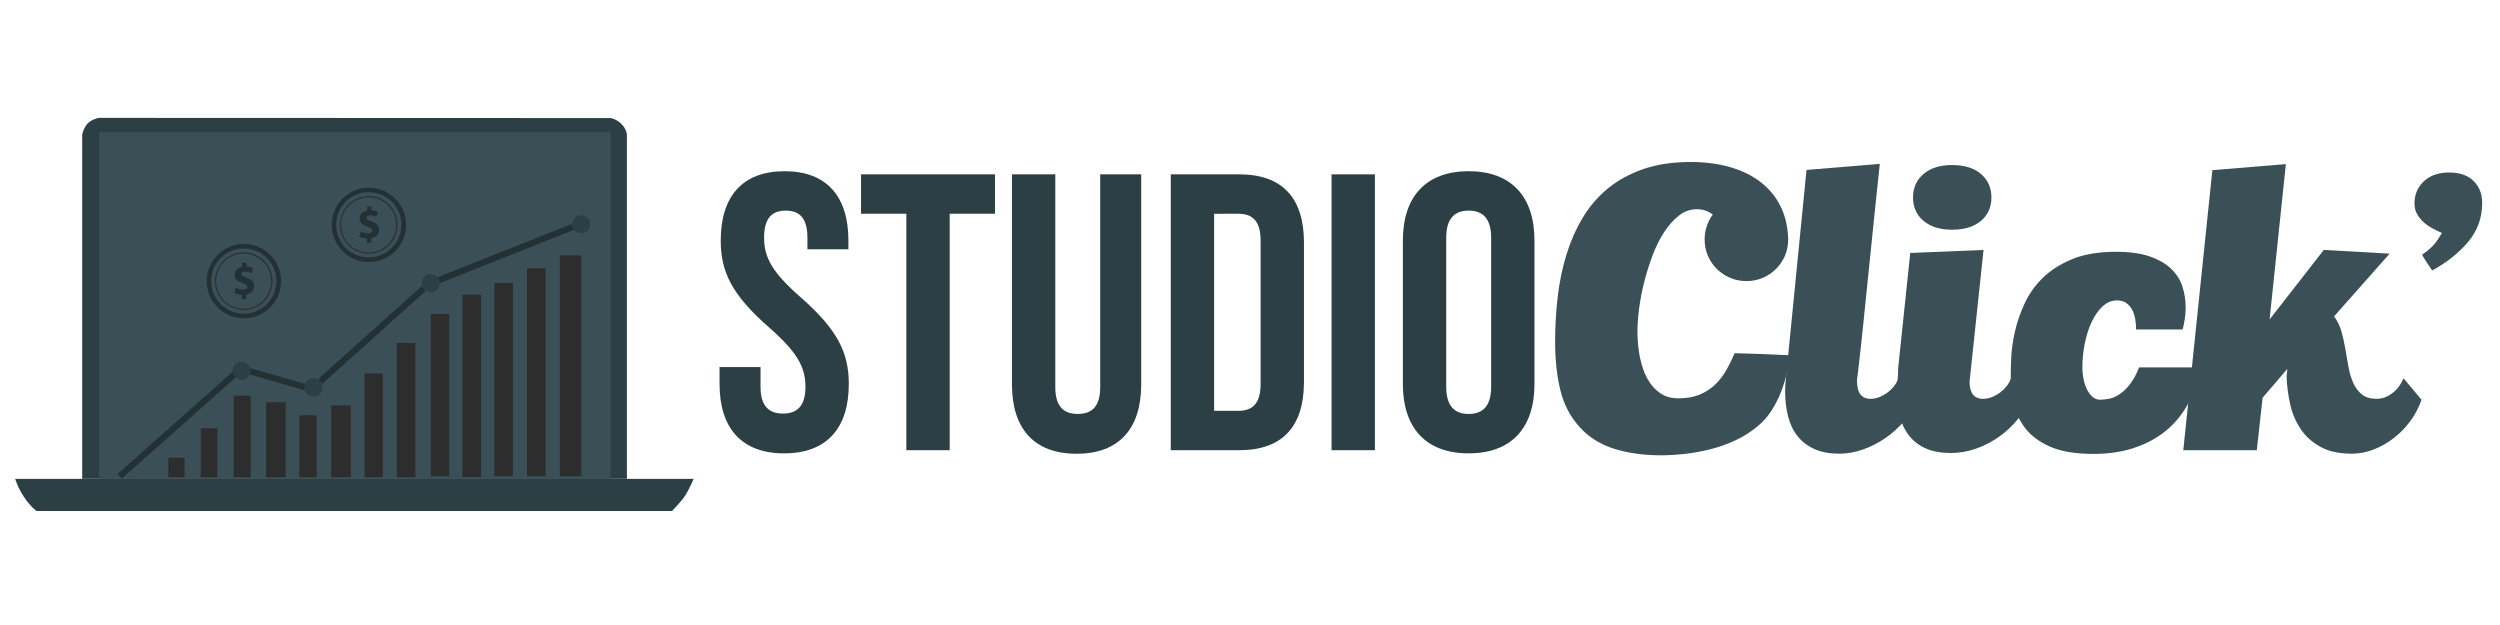 <?xml version="1.0" encoding="utf-8"?>
<!-- Generator: Adobe Illustrator 16.0.0, SVG Export Plug-In . SVG Version: 6.00 Build 0)  -->
<!DOCTYPE svg PUBLIC "-//W3C//DTD SVG 1.1//EN" "http://www.w3.org/Graphics/SVG/1.1/DTD/svg11.dtd">
<svg version="1.1" id="Calque_1" xmlns="http://www.w3.org/2000/svg" xmlns:xlink="http://www.w3.org/1999/xlink" x="0px" y="0px"
	 width="400px" height="100px" viewBox="0 0 400 100" enable-background="new 0 0 400 100" xml:space="preserve">
<g>
	<path fill="#2C3F45" d="M125.532,27.394c6.746,0,10.214,4.035,10.214,11.097v1.387h-6.557V38.05c0-3.153-1.261-4.351-3.468-4.351
		c-2.207,0-3.468,1.198-3.468,4.351c0,3.215,1.387,5.611,5.927,9.583c5.8,5.107,7.629,8.764,7.629,13.807
		c0,7.062-3.531,11.099-10.34,11.099c-6.809,0-10.34-4.035-10.34-11.099v-2.711h6.557v3.152c0,3.153,1.387,4.288,3.594,4.288
		c2.207,0,3.594-1.135,3.594-4.288c0-3.215-1.387-5.611-5.927-9.583c-5.8-5.107-7.629-8.764-7.629-13.808
		C115.318,31.429,118.786,27.394,125.532,27.394z"/>
	<path fill="#2C3F45" d="M137.765,27.897h21.437v6.305h-7.25v37.83h-6.936v-37.83h-7.25L137.765,27.897L137.765,27.897z"/>
	<path fill="#2C3F45" d="M168.848,27.897v34.047c0,3.151,1.387,4.286,3.594,4.286s3.594-1.135,3.594-4.286V27.897h6.557v33.605
		c0,7.062-3.531,11.098-10.34,11.098c-6.81,0-10.34-4.035-10.34-11.098V27.897H168.848z"/>
	<path fill="#2C3F45" d="M187.323,27.897h10.971c6.935,0,10.34,3.846,10.34,10.908v22.32c0,7.062-3.405,10.907-10.34,10.907h-10.971
		V27.897z M194.258,34.203v31.525h3.909c2.207,0,3.531-1.136,3.531-4.289V38.49c0-3.153-1.324-4.288-3.531-4.288L194.258,34.203
		L194.258,34.203z"/>
	<path fill="#2C3F45" d="M213.049,27.897h6.936v44.135h-6.936V27.897z"/>
	<path fill="#2C3F45" d="M224.459,38.49c0-7.062,3.721-11.097,10.529-11.097c6.81,0,10.529,4.035,10.529,11.097v22.949
		c0,7.062-3.721,11.098-10.529,11.098s-10.529-4.035-10.529-11.098V38.49z M231.395,61.881c0,3.153,1.389,4.352,3.595,4.352
		s3.594-1.197,3.594-4.352V38.049c0-3.153-1.388-4.351-3.594-4.351s-3.595,1.198-3.595,4.351V61.881z"/>
	<path fill="#3A4F56" d="M272.743,38.315c0-0.745,0.11-1.452,0.335-2.122c0.223-0.669,0.545-1.29,0.967-1.86
		c-0.348-0.273-0.73-0.484-1.152-0.633c-0.423-0.149-0.895-0.223-1.414-0.223c-1.019,0-1.955,0.329-2.811,0.986
		c-0.855,0.658-1.638,1.52-2.345,2.586c-0.707,1.067-1.328,2.295-1.861,3.685c-0.532,1.39-0.985,2.81-1.358,4.261
		c-0.371,1.451-0.649,2.884-0.836,4.298s-0.279,2.692-0.279,3.833c0,0.147,0.013,0.517,0.037,1.099
		c0.023,0.582,0.094,1.266,0.205,2.047c0.11,0.78,0.304,1.612,0.576,2.492c0.272,0.881,0.651,1.688,1.135,2.42
		s1.099,1.34,1.843,1.823c0.743,0.483,1.661,0.726,2.754,0.726c1.315,0,2.45-0.197,3.405-0.596c0.955-0.396,1.779-0.931,2.475-1.601
		c0.693-0.669,1.29-1.438,1.787-2.308c0.496-0.867,0.941-1.772,1.34-2.717c2.977,0.074,5.954,0.187,8.932,0.335
		c-0.148,0.868-0.342,1.812-0.576,2.828c-0.236,1.019-0.553,2.034-0.949,3.052c-0.397,1.019-0.895,1.998-1.488,2.939
		c-0.596,0.943-1.328,1.773-2.195,2.494c-1.093,0.918-2.289,1.681-3.592,2.288s-2.643,1.086-4.02,1.434
		c-1.377,0.347-2.741,0.595-4.094,0.744c-1.354,0.147-2.623,0.224-3.814,0.224c-2.754,0-5.247-0.349-7.48-1.043
		c-2.231-0.693-4.08-1.859-5.545-3.498c-1.488-1.638-2.512-3.604-3.07-5.897c-0.558-2.295-0.836-4.881-0.836-7.76
		c0-2.382,0.136-4.75,0.408-7.108c0.272-2.356,0.731-4.596,1.377-6.717s1.508-4.093,2.588-5.917
		c1.078-1.824,2.424-3.399,4.037-4.727c1.612-1.327,3.51-2.369,5.693-3.126c2.184-0.756,4.714-1.135,7.592-1.135
		c2.258,0,4.336,0.267,6.233,0.8c1.897,0.534,3.534,1.328,4.912,2.382c1.377,1.055,2.45,2.351,3.22,3.889
		c0.77,1.539,1.178,3.312,1.229,5.322c0,0.967-0.181,1.855-0.539,2.661c-0.36,0.807-0.845,1.507-1.451,2.103
		c-0.608,0.596-1.315,1.061-2.122,1.396c-0.806,0.335-1.655,0.502-2.55,0.502c-0.942,0-1.816-0.173-2.623-0.521
		c-0.807-0.347-1.515-0.818-2.121-1.414c-0.608-0.595-1.086-1.296-1.434-2.103C272.916,40.133,272.743,39.258,272.743,38.315z"/>
	<path fill="#3A4F56" d="M306.645,63.956c-0.422,1.217-1.072,2.345-1.953,3.387c-0.882,1.042-1.887,1.954-3.015,2.735
		c-1.13,0.782-2.333,1.396-3.609,1.843c-1.278,0.446-2.524,0.67-3.74,0.67c-1.562,0-2.892-0.241-3.981-0.726
		c-1.093-0.484-1.99-1.16-2.697-2.028s-1.224-1.923-1.545-3.164c-0.322-1.239-0.483-2.604-0.483-4.094
		c0-0.646,0.037-1.289,0.11-1.935l3.312-33.458l11.723-0.968c-0.272,2.531-0.559,5.242-0.855,8.132
		c-0.297,2.891-0.595,5.805-0.894,8.746c-0.298,2.94-0.596,5.855-0.894,8.745c-0.298,2.891-0.595,5.603-0.893,8.133
		c-0.076,0.371-0.112,0.683-0.112,0.931c0,0.372,0.03,0.737,0.094,1.098c0.062,0.359,0.173,0.67,0.335,0.931
		c0.161,0.261,0.384,0.472,0.67,0.633c0.284,0.162,0.639,0.242,1.062,0.242c0.496,0,0.985-0.1,1.47-0.299
		c0.482-0.197,0.931-0.459,1.34-0.781c0.409-0.321,0.756-0.676,1.042-1.061c0.285-0.385,0.489-0.763,0.614-1.135L306.645,63.956z"/>
	<path fill="#3A4F56" d="M321.754,60.533c0.471,0.57,0.949,1.141,1.434,1.712c0.483,0.569,0.961,1.141,1.433,1.711
		c-0.372,1.067-0.968,2.108-1.786,3.127s-1.786,1.929-2.902,2.735c-1.116,0.806-2.345,1.451-3.685,1.935
		c-1.34,0.484-2.704,0.726-4.094,0.726c-1.539,0-2.848-0.229-3.927-0.688s-1.973-1.116-2.68-1.972
		c-0.707-0.856-1.223-1.873-1.545-3.052c-0.322-1.18-0.482-2.5-0.482-3.965c0-0.693,0.03-1.346,0.093-1.954
		c0.062-0.606,0.093-1.259,0.093-1.952l1.936-18.423l11.724-0.482l-2.232,21.026c0,0.371,0.03,0.726,0.093,1.061
		s0.174,0.633,0.335,0.894s0.386,0.466,0.671,0.613c0.284,0.149,0.639,0.224,1.061,0.224c0.496,0,0.986-0.099,1.47-0.298
		c0.484-0.198,0.932-0.459,1.34-0.78c0.409-0.322,0.758-0.677,1.042-1.062C321.428,61.284,321.63,60.905,321.754,60.533z
		 M318.628,31.58c0,1.563-0.559,2.816-1.675,3.758c-1.116,0.943-2.655,1.415-4.614,1.415c-1.936,0-3.462-0.471-4.578-1.415
		c-1.116-0.942-1.675-2.195-1.675-3.758c0-1.538,0.559-2.785,1.675-3.74s2.644-1.433,4.578-1.433c1.959,0,3.498,0.478,4.614,1.433
		S318.628,30.042,318.628,31.58z"/>
	<path fill="#3A4F56" d="M321.716,59.9c0-0.694,0.031-1.656,0.093-2.886c0.062-1.228,0.262-2.573,0.597-4.036
		c0.335-1.465,0.85-2.946,1.544-4.448c0.693-1.5,1.662-2.859,2.902-4.075c1.24-1.215,2.811-2.214,4.709-2.996
		c1.896-0.781,4.224-1.172,6.978-1.172c2.208,0,4.031,0.255,5.471,0.763c1.438,0.509,2.58,1.179,3.425,2.009
		c0.843,0.832,1.433,1.781,1.768,2.847s0.502,2.171,0.502,3.312c0,0.596-0.043,1.186-0.13,1.769s-0.205,1.16-0.354,1.729h-7.442
		c0-0.496-0.043-1.018-0.13-1.562c-0.088-0.546-0.242-1.047-0.466-1.507c-0.224-0.459-0.533-0.837-0.931-1.135
		c-0.396-0.298-0.906-0.446-1.525-0.446c-0.868,0-1.649,0.329-2.345,0.986c-0.694,0.658-1.278,1.501-1.749,2.53
		c-0.472,1.03-0.832,2.178-1.08,3.442c-0.248,1.266-0.372,2.494-0.372,3.685c0,0.67,0.062,1.321,0.188,1.954
		c0.124,0.633,0.31,1.189,0.559,1.675c0.247,0.483,0.545,0.874,0.894,1.172c0.348,0.298,0.744,0.446,1.19,0.446
		s0.942-0.057,1.488-0.167c0.545-0.111,1.098-0.354,1.656-0.726c0.558-0.373,1.104-0.899,1.638-1.582
		c0.533-0.683,1.022-1.582,1.47-2.698h9.714c-0.322,2.135-0.943,4.057-1.86,5.769c-0.919,1.712-2.104,3.163-3.556,4.354
		c-1.45,1.189-3.149,2.108-5.099,2.754c-1.946,0.645-4.1,0.968-6.456,0.968c-2.902,0-5.229-0.385-6.979-1.154
		c-1.749-0.769-3.089-1.768-4.02-2.994c-0.931-1.229-1.545-2.594-1.843-4.095S321.716,61.389,321.716,59.9z"/>
	<path fill="#3A4F56" d="M362.02,63.622l-0.931,8.41h-11.761l4.652-44.807l11.76-0.967l-2.605,24.859l8.672-11.127l10.531,0.595
		c-1.464,1.637-2.945,3.312-4.447,5.024c-1.5,1.712-2.982,3.387-4.446,5.024c0.521,0.67,0.912,1.458,1.173,2.364
		c0.261,0.905,0.471,1.842,0.633,2.81c0.161,0.969,0.328,1.93,0.502,2.885s0.428,1.812,0.764,2.567
		c0.334,0.756,0.793,1.371,1.377,1.843c0.582,0.472,1.37,0.707,2.362,0.707c0.546,0,1.042-0.1,1.489-0.299
		c0.446-0.197,0.855-0.451,1.229-0.763c0.371-0.31,0.688-0.657,0.948-1.042s0.479-0.775,0.651-1.172
		c0.471,0.57,0.949,1.141,1.433,1.712c0.483,0.569,0.961,1.141,1.434,1.711c-0.423,1.241-1.023,2.389-1.806,3.442
		c-0.781,1.055-1.675,1.967-2.68,2.734c-1.005,0.771-2.078,1.372-3.219,1.807c-1.143,0.434-2.283,0.65-3.424,0.65
		c-2.061,0-3.754-0.372-5.08-1.117c-1.327-0.744-2.383-1.705-3.163-2.884c-0.781-1.178-1.334-2.506-1.656-3.981
		c-0.322-1.477-0.509-2.959-0.559-4.447c0.075-0.372,0.111-0.744,0.111-1.116L362.02,63.622z"/>
	<path fill="#3A4F56" d="M397.15,32.473c0,2.332-0.727,4.379-2.179,6.141c-1.45,1.762-3.381,3.312-5.786,4.651
		c-0.051-0.023-0.154-0.154-0.315-0.391c-0.162-0.235-0.335-0.496-0.521-0.781c-0.186-0.285-0.358-0.559-0.521-0.819
		c-0.162-0.261-0.255-0.44-0.279-0.54c0.521-0.347,0.961-0.688,1.321-1.023c0.358-0.335,0.651-0.651,0.874-0.949
		c0.224-0.297,0.409-0.577,0.559-0.837c0.148-0.26,0.285-0.477,0.409-0.651c-0.521-0.224-1.042-0.478-1.563-0.763
		c-0.521-0.285-0.991-0.62-1.413-1.005c-0.423-0.384-0.764-0.818-1.023-1.302c-0.26-0.484-0.391-1.036-0.391-1.656
		c0-1.438,0.503-2.624,1.508-3.554c1.005-0.93,2.35-1.396,4.037-1.396c1.687,0,2.989,0.453,3.907,1.358
		C396.689,29.862,397.15,31.034,397.15,32.473z"/>
</g>
<path fill="#2C3F45" d="M5.841,81.759h101.686c0,0,1.477-1.491,2.119-2.491s1.342-2.654,1.342-2.654H2.44
	c0,0,0.335,1.297,1.388,2.886C4.879,81.087,5.841,81.759,5.841,81.759z"/>
<path display="none" fill="#E8EBF0" d="M12.26,77.015V20.851c0,0,0.304-1.216,0.942-1.823c0.639-0.608,1.733-0.852,1.733-0.852
	l83.478,0.031c0,0,0.836,0.106,1.703,0.912c0.865,0.806,0.942,1.763,0.942,1.763v56.132H12.26z"/>
<path fill="#2C3F45" d="M13.151,76.612V21.487c0,0,0.298-1.193,0.925-1.79c0.626-0.597,1.701-0.836,1.701-0.836l81.932,0.03
	c0,0,0.822,0.105,1.671,0.895c0.85,0.791,0.925,1.731,0.925,1.731v55.094L13.151,76.612L13.151,76.612z"/>
<rect x="15.866" y="21.159" fill="#3A4F56" width="81.813" height="55.453"/>
<line fill="#313131" stroke="#233135" stroke-miterlimit="10" x1="19.159" y1="76.199" x2="38.167" y2="59.316"/>
<line fill="#313131" stroke="#233135" stroke-miterlimit="10" x1="39.045" y1="59.126" x2="49.253" y2="62.08"/>
<line fill="#313131" stroke="#233135" stroke-miterlimit="10" x1="51.22" y1="61.039" x2="67.812" y2="46.159"/>
<line fill="#313131" stroke="#233135" stroke-miterlimit="10" x1="69.833" y1="44.973" x2="91.63" y2="36.314"/>
<circle fill="#2C3F45" cx="38.666" cy="59.317" r="1.436"/>
<circle fill="#2C3F45" cx="50.15" cy="61.988" r="1.436"/>
<circle fill="#2C3F45" cx="68.934" cy="45.274" r="1.436"/>
<circle fill="#2C3F45" cx="92.992" cy="35.882" r="1.436"/>
<rect x="26.934" y="73.246" fill="#2D2D2D" width="2.597" height="3.115"/>
<rect x="32.127" y="68.514" fill="#2D2D2D" width="2.641" height="7.849"/>
<rect x="37.379" y="63.305" fill="#2D2D2D" width="2.723" height="13.058"/>
<rect x="42.572" y="64.357" fill="#2D2D2D" width="3.146" height="12.004"/>
<rect x="47.884" y="66.434" fill="#2D2D2D" width="2.79" height="9.929"/>
<rect x="52.988" y="64.861" fill="#2D2D2D" width="3.146" height="11.5"/>
<rect x="58.329" y="59.761" fill="#2D2D2D" width="2.908" height="16.602"/>
<rect x="63.493" y="54.863" fill="#2D2D2D" width="2.967" height="21.498"/>
<rect x="68.935" y="50.234" fill="#2D2D2D" width="2.926" height="25.965"/>
<rect x="73.997" y="47.151" fill="#2D2D2D" width="2.968" height="29.169"/>
<rect x="79.101" y="45.274" fill="#2D2D2D" width="2.967" height="30.925"/>
<rect x="84.323" y="42.934" fill="#2D2D2D" width="2.967" height="33.265"/>
<rect x="89.576" y="40.856" fill="#2D2D2D" width="3.417" height="35.343"/>
<circle fill="#233135" cx="39.026" cy="44.98" r="5.95"/>
<circle fill="#3A4F56" cx="39.001" cy="44.972" r="5.218"/>
<circle fill="#2C2C2C" cx="39.001" cy="44.98" r="4.597"/>
<circle fill="#3A4F56" cx="38.986" cy="44.989" r="4.42"/>
<g>
	<path fill="#233135" d="M38.702,47.843v-0.677c-0.478-0.021-0.941-0.149-1.211-0.306l0.213-0.834
		c0.299,0.164,0.72,0.313,1.183,0.313c0.406,0,0.684-0.157,0.684-0.441c0-0.271-0.228-0.442-0.755-0.62
		c-0.762-0.256-1.283-0.613-1.283-1.304c0-0.627,0.442-1.119,1.205-1.268v-0.677h0.698v0.627c0.478,0.021,0.798,0.122,1.033,0.235
		l-0.207,0.805c-0.186-0.078-0.513-0.242-1.026-0.242c-0.463,0-0.613,0.2-0.613,0.399c0,0.235,0.25,0.385,0.855,0.613
		c0.848,0.299,1.19,0.691,1.19,1.333c0,0.634-0.449,1.176-1.268,1.318v0.727L38.702,47.843L38.702,47.843z"/>
</g>
<circle display="none" fill="#A21354" cx="58.255" cy="36.435" r="5.95"/>
<circle display="none" fill="#D9106F" cx="58.23" cy="36.427" r="5.219"/>
<circle display="none" fill="#A21255" cx="58.23" cy="36.435" r="4.597"/>
<circle display="none" fill="#D9106F" cx="58.214" cy="36.443" r="4.42"/>
<g display="none">
	<path display="inline" fill="#A21354" d="M57.931,39.296v-0.677c-0.478-0.021-0.941-0.149-1.211-0.306l0.213-0.834
		c0.299,0.164,0.72,0.313,1.183,0.313c0.406,0,0.684-0.157,0.684-0.441c0-0.271-0.228-0.442-0.755-0.62
		c-0.762-0.256-1.283-0.613-1.283-1.304c0-0.627,0.442-1.119,1.205-1.268v-0.677h0.698v0.627c0.478,0.021,0.798,0.122,1.033,0.235
		l-0.207,0.805c-0.186-0.078-0.513-0.242-1.026-0.242c-0.463,0-0.613,0.2-0.613,0.398c0,0.235,0.25,0.385,0.855,0.613
		c0.848,0.299,1.19,0.691,1.19,1.333c0,0.634-0.449,1.176-1.268,1.318v0.727L57.931,39.296L57.931,39.296z"/>
</g>
<circle fill="#233135" cx="59.026" cy="35.98" r="5.95"/>
<circle fill="#3A4F56" cx="59.001" cy="35.973" r="5.218"/>
<circle fill="#2C2C2C" cx="59.001" cy="35.98" r="4.597"/>
<circle fill="#3A4F56" cx="58.986" cy="35.988" r="4.42"/>
<g>
	<path fill="#233135" d="M58.702,38.843v-0.677c-0.478-0.021-0.941-0.149-1.211-0.306l0.213-0.834
		c0.299,0.164,0.72,0.313,1.183,0.313c0.406,0,0.684-0.157,0.684-0.441c0-0.271-0.228-0.442-0.755-0.62
		c-0.762-0.256-1.283-0.613-1.283-1.304c0-0.627,0.442-1.119,1.205-1.268v-0.677h0.698v0.627c0.478,0.021,0.798,0.122,1.033,0.235
		l-0.207,0.805c-0.186-0.078-0.513-0.242-1.026-0.242c-0.463,0-0.613,0.2-0.613,0.399c0,0.235,0.25,0.385,0.855,0.613
		c0.848,0.299,1.19,0.691,1.19,1.333c0,0.634-0.449,1.176-1.268,1.318v0.727L58.702,38.843L58.702,38.843z"/>
</g>
</svg>
